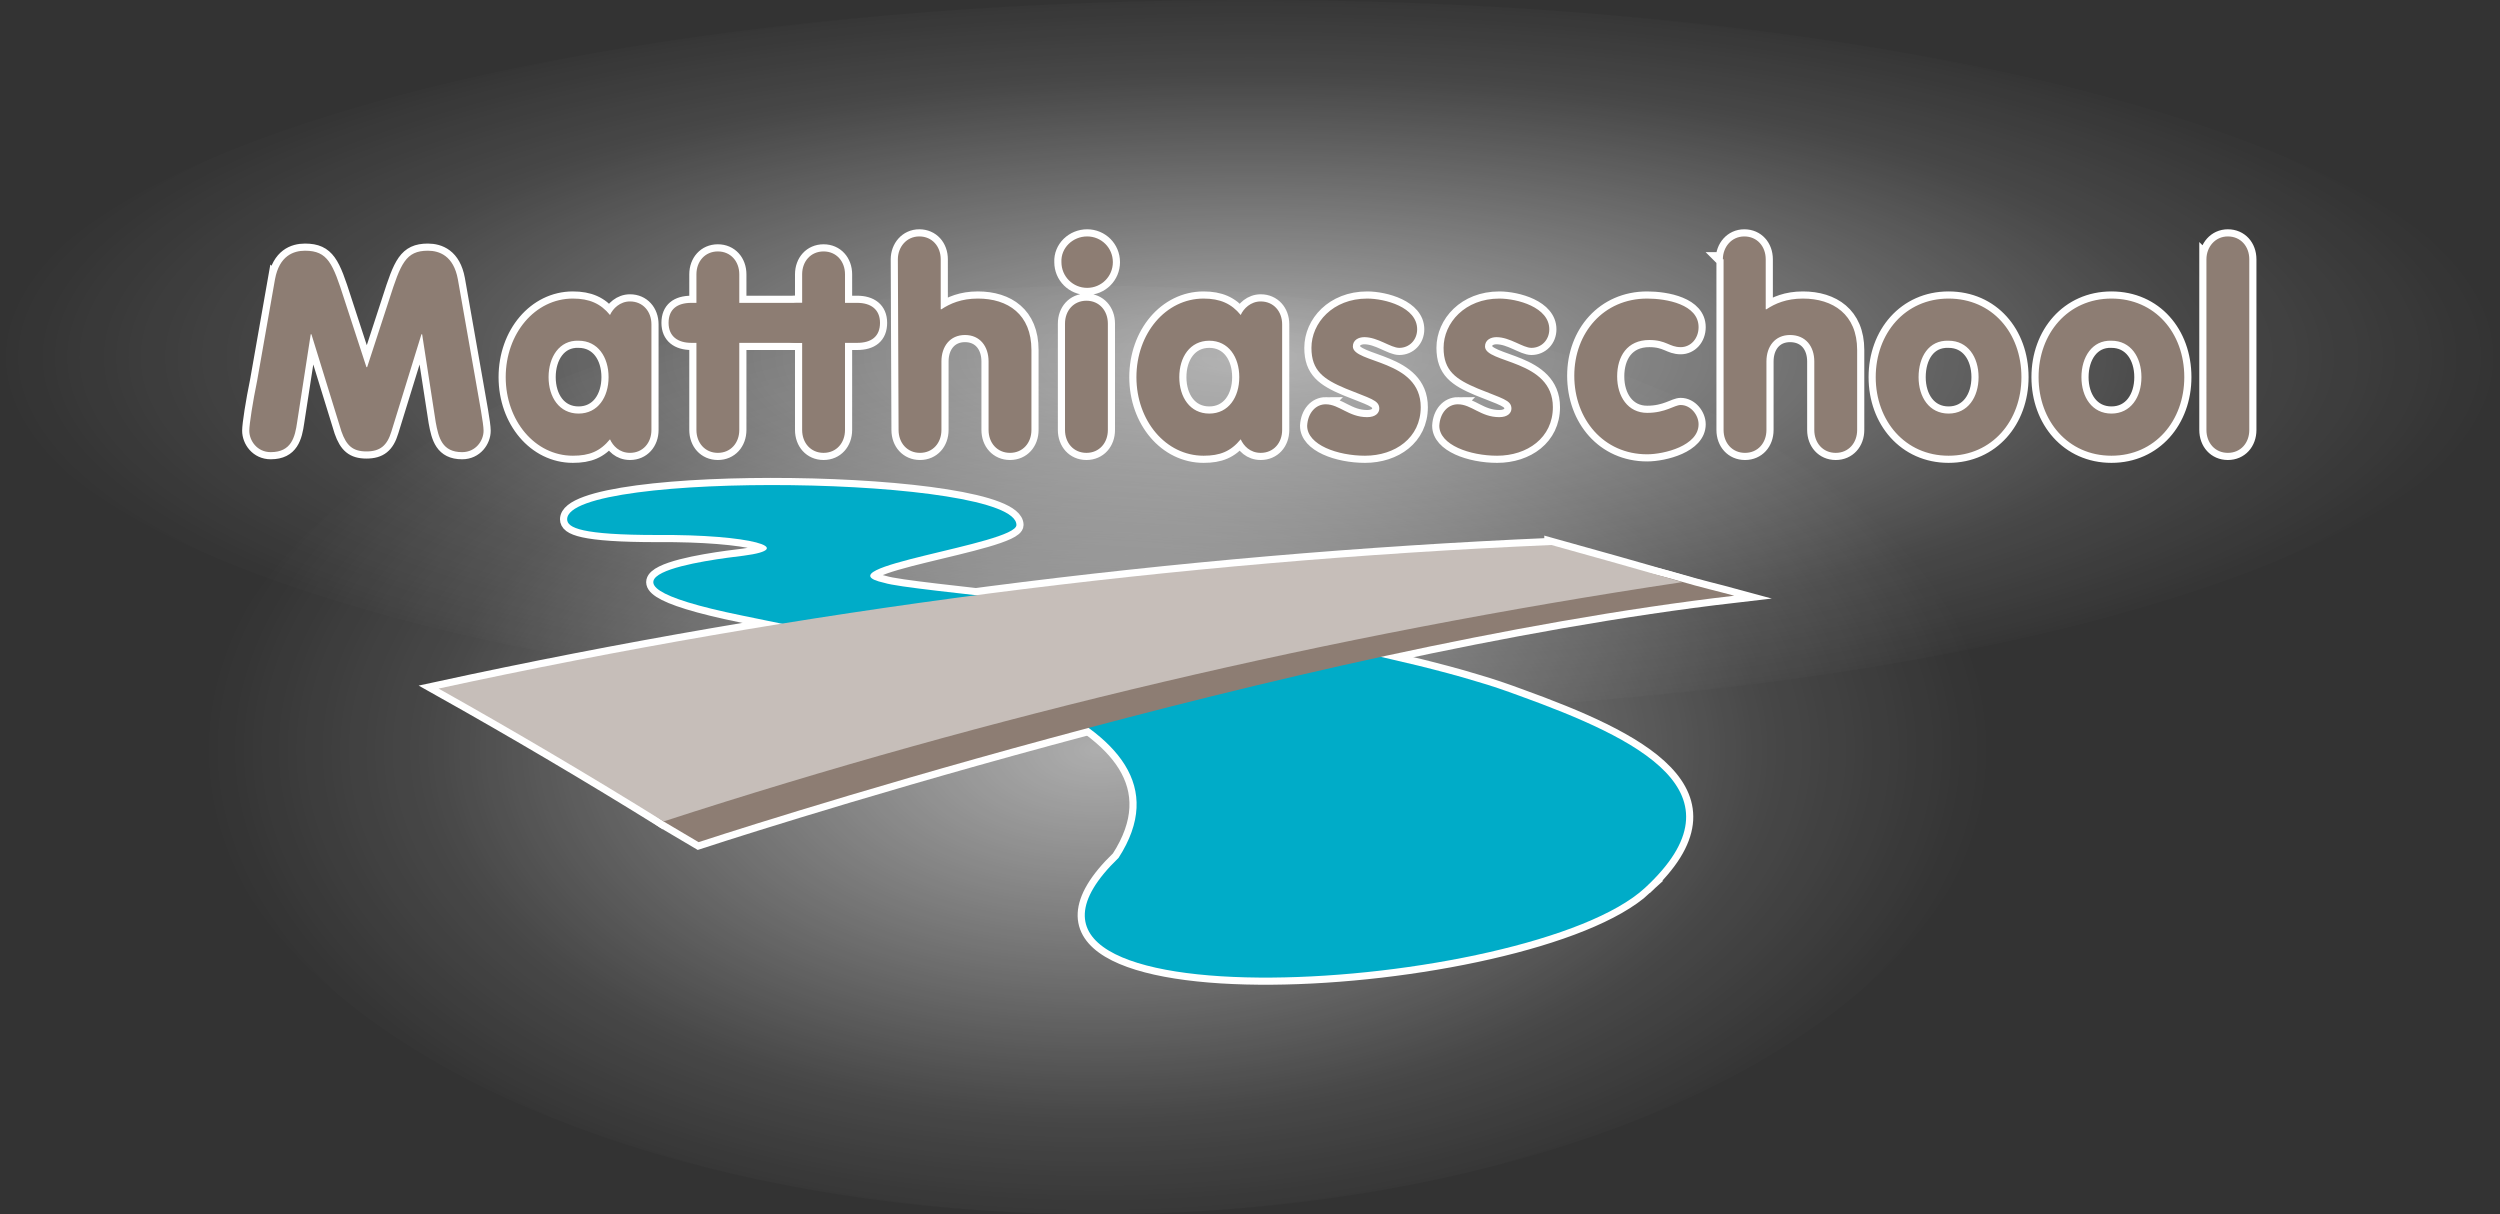 <?xml version="1.0" encoding="UTF-8"?> <svg xmlns="http://www.w3.org/2000/svg" viewBox="0 0 350 170"><rect x="0" y="0" width="350" height="170" fill="#333333" stroke="none"/><style>.st4{fill:#fff;stroke:#fff;stroke-width:2;stroke-miterlimit:10}.st6{fill:#8d7d73}</style><g id="Laag_1"><g id="Laag_2"><radialGradient id="SVGID_1_" cx="158.321" cy="143.111" r="75" gradientTransform="matrix(2.333 0 0 -.7 -194.417 150.178)" gradientUnits="userSpaceOnUse"><stop offset="0" stop-color="#fff" stop-opacity=".6"></stop><stop offset=".75" stop-color="#fff" stop-opacity=".1"></stop><stop offset="1" stop-color="#fff" stop-opacity="0"></stop></radialGradient><ellipse cx="175" cy="50" rx="175" ry="50" fill="url(#SVGID_1_)"></ellipse></g><g id="Laag_2_kopie"><radialGradient id="SVGID_2_" cx="175.481" cy="61.995" r="75" gradientTransform="matrix(1.667 0 0 -.917 -138.87 161.83)" gradientUnits="userSpaceOnUse"><stop offset="0" stop-color="#fff" stop-opacity=".6"></stop><stop offset=".75" stop-color="#fff" stop-opacity=".1"></stop><stop offset="1" stop-color="#fff" stop-opacity="0"></stop></radialGradient><ellipse cx="153.6" cy="105" rx="125" ry="65" fill="url(#SVGID_2_)"></ellipse></g><path class="st4" d="M230.3 124.3c14.5-13.4-1-20.9-17.6-26.9-1.9-.7-3.9-1.4-6-2-2.6-.8-5.3-1.5-8.1-2.2l-5.1-1.2c-1.1-.3-2.3-.5-3.5-.8-1.5-.3-2.9-.6-4.4-.9-27.7-5.4-58-7.5-61.8-8.7-9.5-2.1 18.5-5.4 18.5-8.1 0-6.9-62.9-7.7-62.9-.8 0 1.2 2 2.2 12.6 2.2 13.1-.1 19.8 1.9 12.1 2.9-4.1.5-26.2 3.1-.1 8.4s65.5 13.9 52.6 33.9c-25.2 24.3 57.7 19 73.7 4.2zM38.5 39.1c.6-3.3 2.6-4 4.2-4 3.2 0 3.9 1.8 5.5 6.8l3.1 9.5h.1l3.1-9.5c1.6-5 2.3-6.8 5.4-6.8 1.6 0 3.6.7 4.2 4l2.5 14.2c.5 2.9 1.1 6 1.1 7 0 1.4-1.1 3-3 3-2.8 0-3.3-2-3.7-4.2l-1.9-12.3H59l-4.2 13.6c-.6 2-1.6 2.8-3.5 2.8s-2.8-.8-3.5-2.8l-4.2-13.6h-.1l-1.9 12.3c-.3 2.1-.8 4.2-3.7 4.2-1.9 0-3-1.6-3-3 0-.9.5-4.1 1.1-7l2.5-14.2zm52.7 21.1c0 1.8-1.2 3.2-3 3.2-1.5 0-2.4-1-2.8-1.9-1.4 1.7-2.9 2.3-5.2 2.3-5.3 0-9.4-4.9-9.4-11s4.1-11 9.4-11c2.3 0 3.9.7 5.2 2.3.4-.9 1.4-1.9 2.8-1.9 1.8 0 3 1.4 3 3.2v14.8zm-14.4-7.4c0 2.8 1.5 5.1 4.2 5.1s4.2-2.3 4.2-5.1-1.5-5.1-4.2-5.1c-2.7-.1-4.2 2.3-4.2 5.1zm38.4-4.8h-11.7v12.2c0 1.8-1.2 3.2-3 3.2s-3-1.4-3-3.2V48h-.7c-1.9 0-3.2-.9-3.2-2.8s1.2-2.8 3.2-2.8h.7v-4c0-1.8 1.2-3.2 3-3.2s3 1.4 3 3.2v4h11.7"></path><path class="st4" d="M112.3 48h-.7c-1.9 0-3.2-.9-3.2-2.8s1.2-2.8 3.2-2.8h.7v-4c0-1.8 1.2-3.2 3-3.2s3 1.4 3 3.2v4h1.7c1.9 0 3.2.9 3.2 2.8S122 48 120 48h-1.7v12.2c0 1.8-1.2 3.2-3 3.2s-3-1.4-3-3.2V48zm13.4-11.7c0-1.7 1.2-3.2 3-3.2s3 1.4 3 3.2v7h.1c1.2-.8 2.8-1.5 5.1-1.5 4.2 0 7.5 2.2 7.5 7.2v11.2c0 1.8-1.2 3.2-3 3.2s-3-1.4-3-3.2v-9.6c0-2.1-1.2-3.7-3.3-3.7-2.1 0-3.3 1.6-3.3 3.7v9.6c0 1.8-1.2 3.2-3 3.2s-3-1.4-3-3.2l-.1-23.9zm26.5-3.2c2 0 3.6 1.6 3.6 3.6s-1.6 3.6-3.6 3.6-3.6-1.6-3.6-3.6c-.1-2 1.6-3.6 3.6-3.6zm-3.1 12.2c0-1.8 1.2-3.2 3-3.2s3 1.4 3 3.2v14.9c0 1.8-1.2 3.2-3 3.2s-3-1.4-3-3.2V45.3zm30.4 14.9c0 1.8-1.2 3.2-3 3.2-1.5 0-2.4-1-2.8-1.9-1.4 1.7-2.9 2.3-5.2 2.3-5.3 0-9.4-4.9-9.4-11s4.1-11 9.4-11c2.3 0 3.9.7 5.2 2.3.4-.9 1.4-1.9 2.8-1.9 1.8 0 3 1.4 3 3.2v14.8zm-14.4-7.4c0 2.8 1.5 5.1 4.2 5.1s4.2-2.3 4.2-5.1-1.5-5.1-4.2-5.1-4.2 2.3-4.2 5.1zm20.5 3.8c1.9 0 3.2 1.8 5.8 1.8 1.2 0 1.7-.6 1.7-1.2 0-1.2-1.3-1.4-4.7-2.8-3.1-1.3-4.8-2.5-4.8-5.7 0-3.5 3-6.9 7.8-6.9 2.5 0 7 1.2 7 4.3 0 1.5-1.1 2.6-2.5 2.6-1.2 0-3-1.5-4.9-1.5-.8 0-1.6.4-1.6 1.3 0 2.4 9.5 1.8 9.5 8.5 0 4.3-3.6 6.8-7.8 6.8-3.8 0-8.1-1.5-8.1-4.2.1-1.8 1.2-3 2.6-3zm18.5 0c1.9 0 3.2 1.8 5.8 1.8 1.2 0 1.7-.6 1.7-1.2 0-1.2-1.3-1.4-4.7-2.8-3.1-1.3-4.8-2.5-4.8-5.7 0-3.5 3-6.9 7.8-6.9 2.5 0 7 1.2 7 4.3 0 1.5-1.1 2.6-2.5 2.6-1.2 0-3-1.5-4.9-1.5-.8 0-1.6.4-1.6 1.3 0 2.4 9.5 1.8 9.5 8.5 0 4.3-3.6 6.8-7.8 6.8-3.8 0-8.1-1.5-8.1-4.2.1-1.8 1.2-3 2.6-3zm26.5-14.8c2.7 0 7.2.8 7.2 4 0 1.6-1.1 2.8-2.5 2.8-1.6 0-2-1-4.4-1-3.1 0-4.5 2.3-4.5 5.1s1.5 5.1 4.2 5.1c2.6 0 3.8-1.1 4.7-1.1 1.4 0 2.5 1.4 2.5 2.7 0 3-4.8 4.2-7.2 4.2-6.1 0-10.2-4.9-10.2-11 0-6 4.1-10.8 10.2-10.8zm10.6-5.5c0-1.7 1.2-3.2 3-3.2s3 1.4 3 3.2v7h.1c1.2-.8 2.8-1.5 5.1-1.5 4.2 0 7.6 2.2 7.6 7.2v11.2c0 1.8-1.2 3.2-3 3.2s-3-1.4-3-3.2v-9.6c0-2.1-1.2-3.7-3.4-3.7-2.1 0-3.3 1.6-3.3 3.7v9.6c0 1.8-1.2 3.2-3 3.2s-3-1.4-3-3.2V36.3h-.1zM283 52.8c0 6.1-4.1 11-10.2 11s-10.2-4.9-10.2-11 4.1-11 10.2-11 10.2 4.8 10.2 11zm-14.4 0c0 2.8 1.5 5.1 4.2 5.1s4.2-2.3 4.2-5.1-1.5-5.1-4.2-5.1c-2.8-.1-4.2 2.3-4.2 5.1zm37.2 0c0 6.1-4.1 11-10.2 11s-10.2-4.9-10.2-11 4.1-11 10.2-11 10.2 4.8 10.2 11zm-14.4 0c0 2.8 1.5 5.1 4.2 5.1s4.2-2.3 4.2-5.1-1.5-5.1-4.2-5.1c-2.7-.1-4.2 2.3-4.2 5.1zm17.5-16.5c0-1.7 1.2-3.2 3-3.2s3 1.4 3 3.2v23.9c0 1.8-1.2 3.2-3 3.2s-3-1.4-3-3.2V36.3zM82.1 107.4l10.8 7.6 4.9 2.9s82.9-27.3 145-34.5c-2.2-.6-4.8-1.2-7.5-2-10.5-3.1-22.7-3.9-22.7-3.9L82.1 107.4z"></path><path class="st4" d="M217.2 76.3c-52.9 2.3-105.1 9.1-155.8 20.1 10.7 6 21.2 12.2 31.5 18.6 45.6-14.8 93.3-26.1 142.6-33.5-6.1-1.8-12.2-3.5-18.3-5.2z"></path><path d="M230.3 124.3c14.5-13.4-1-20.9-17.6-26.9-1.9-.7-3.9-1.4-6-2-2.6-.8-5.3-1.5-8.1-2.2l-5.1-1.2c-1.1-.3-2.3-.5-3.5-.8-1.5-.3-2.9-.6-4.4-.9-27.7-5.4-58-7.5-61.8-8.7-9.5-2.1 18.5-5.4 18.5-8.1 0-6.9-62.9-7.7-62.9-.8 0 1.2 2 2.2 12.6 2.2 13.1-.1 19.8 1.9 12.1 2.9-4.1.5-26.2 3.1-.1 8.4s65.5 13.9 52.6 33.9c-25.2 24.3 57.7 19 73.7 4.2z" fill="#00acc8"></path><path class="st6" d="M38.5 39.1c.6-3.3 2.6-4 4.2-4 3.2 0 3.9 1.8 5.5 6.8l3.1 9.5h.1l3.1-9.5c1.6-5 2.3-6.8 5.4-6.8 1.6 0 3.6.7 4.2 4l2.5 14.2c.5 2.9 1.1 6 1.1 7 0 1.4-1.1 3-3 3-2.8 0-3.3-2-3.7-4.2l-1.9-12.3H59l-4.2 13.6c-.6 2-1.6 2.8-3.5 2.8s-2.8-.8-3.5-2.8l-4.2-13.6h-.1l-1.9 12.3c-.3 2.1-.8 4.2-3.7 4.2-1.9 0-3-1.6-3-3 0-.9.5-4.1 1.1-7l2.5-14.2zm52.7 21.1c0 1.8-1.2 3.2-3 3.2-1.5 0-2.4-1-2.8-1.9-1.4 1.7-2.9 2.3-5.2 2.3-5.3 0-9.4-4.9-9.4-11s4.1-11 9.4-11c2.3 0 3.9.7 5.2 2.3.4-.9 1.4-1.9 2.8-1.9 1.8 0 3 1.4 3 3.2v14.8zm-14.4-7.4c0 2.8 1.5 5.1 4.2 5.1s4.2-2.3 4.2-5.1-1.5-5.1-4.2-5.1c-2.7-.1-4.2 2.3-4.2 5.1zm38.4-4.8h-11.7v12.2c0 1.8-1.2 3.2-3 3.2s-3-1.4-3-3.2V48h-.7c-1.9 0-3.2-.9-3.2-2.8s1.2-2.8 3.2-2.8h.7v-4c0-1.8 1.2-3.2 3-3.2s3 1.4 3 3.2v4h11.7"></path><path class="st6" d="M112.3 48h-.7c-1.9 0-3.2-.9-3.2-2.8s1.2-2.8 3.2-2.8h.7v-4c0-1.8 1.2-3.2 3-3.2s3 1.4 3 3.2v4h1.7c1.9 0 3.2.9 3.2 2.8S122 48 120 48h-1.7v12.2c0 1.8-1.2 3.2-3 3.2s-3-1.4-3-3.2V48zm13.4-11.7c0-1.7 1.2-3.2 3-3.2s3 1.4 3 3.2v7h.1c1.2-.8 2.8-1.5 5.1-1.5 4.2 0 7.5 2.2 7.5 7.2v11.2c0 1.8-1.2 3.2-3 3.2s-3-1.4-3-3.2v-9.6c0-2.1-1.2-3.7-3.3-3.7-2.1 0-3.3 1.6-3.3 3.7v9.6c0 1.8-1.2 3.2-3 3.2s-3-1.4-3-3.2l-.1-23.9zm26.5-3.2c2 0 3.6 1.6 3.6 3.6s-1.6 3.6-3.6 3.6-3.6-1.6-3.6-3.6c-.1-2 1.6-3.6 3.6-3.6zm-3.1 12.2c0-1.8 1.2-3.2 3-3.2s3 1.4 3 3.2v14.9c0 1.8-1.2 3.2-3 3.2s-3-1.4-3-3.2V45.3zm30.4 14.9c0 1.8-1.2 3.2-3 3.2-1.5 0-2.4-1-2.8-1.9-1.4 1.7-2.9 2.3-5.2 2.3-5.3 0-9.4-4.9-9.4-11s4.1-11 9.4-11c2.3 0 3.9.7 5.2 2.3.4-.9 1.4-1.9 2.8-1.9 1.8 0 3 1.4 3 3.2v14.8zm-14.4-7.4c0 2.8 1.5 5.1 4.2 5.1s4.2-2.3 4.2-5.1-1.5-5.1-4.2-5.1-4.2 2.3-4.2 5.1zm20.5 3.8c1.9 0 3.2 1.8 5.8 1.8 1.2 0 1.7-.6 1.7-1.2 0-1.2-1.3-1.4-4.7-2.8-3.1-1.3-4.8-2.5-4.8-5.7 0-3.5 3-6.9 7.8-6.9 2.5 0 7 1.2 7 4.3 0 1.5-1.1 2.6-2.5 2.6-1.2 0-3-1.5-4.9-1.5-.8 0-1.6.4-1.6 1.3 0 2.4 9.5 1.8 9.5 8.5 0 4.3-3.6 6.8-7.8 6.8-3.8 0-8.1-1.5-8.1-4.2.1-1.8 1.2-3 2.6-3zm18.5 0c1.9 0 3.2 1.8 5.8 1.8 1.2 0 1.7-.6 1.7-1.2 0-1.2-1.3-1.4-4.7-2.8-3.1-1.3-4.8-2.5-4.8-5.7 0-3.5 3-6.9 7.8-6.9 2.5 0 7 1.2 7 4.3 0 1.5-1.1 2.6-2.5 2.6-1.2 0-3-1.5-4.9-1.5-.8 0-1.6.4-1.6 1.3 0 2.4 9.5 1.8 9.5 8.5 0 4.3-3.6 6.8-7.8 6.8-3.8 0-8.1-1.5-8.1-4.2.1-1.8 1.2-3 2.6-3zm26.5-14.8c2.7 0 7.2.8 7.2 4 0 1.6-1.1 2.8-2.5 2.8-1.6 0-2-1-4.4-1-3.1 0-4.5 2.3-4.5 5.1s1.5 5.1 4.2 5.1c2.6 0 3.8-1.1 4.7-1.1 1.4 0 2.5 1.4 2.5 2.7 0 3-4.8 4.2-7.2 4.2-6.1 0-10.2-4.9-10.2-11 0-6 4.1-10.8 10.2-10.8zm10.6-5.5c0-1.7 1.2-3.2 3-3.2s3 1.4 3 3.2v7h.1c1.2-.8 2.8-1.5 5.1-1.5 4.2 0 7.6 2.2 7.6 7.2v11.2c0 1.8-1.2 3.2-3 3.2s-3-1.4-3-3.2v-9.6c0-2.1-1.2-3.7-3.4-3.7-2.1 0-3.3 1.6-3.3 3.7v9.6c0 1.8-1.2 3.2-3 3.2s-3-1.4-3-3.2V36.3h-.1zM283 52.8c0 6.1-4.1 11-10.2 11s-10.2-4.9-10.2-11 4.1-11 10.2-11 10.2 4.8 10.2 11zm-14.4 0c0 2.8 1.5 5.1 4.2 5.1s4.2-2.3 4.2-5.1-1.5-5.1-4.2-5.1c-2.8-.1-4.2 2.3-4.2 5.1zm37.2 0c0 6.1-4.1 11-10.2 11s-10.2-4.9-10.2-11 4.1-11 10.2-11 10.2 4.8 10.2 11zm-14.4 0c0 2.8 1.5 5.1 4.2 5.1s4.2-2.3 4.2-5.1-1.5-5.1-4.2-5.1c-2.7-.1-4.2 2.3-4.2 5.1zm17.5-16.5c0-1.7 1.2-3.2 3-3.2s3 1.4 3 3.2v23.9c0 1.8-1.2 3.2-3 3.2s-3-1.4-3-3.2V36.3zM82.1 107.4l10.8 7.6 4.9 2.9s82.9-27.3 145-34.5c-2.2-.6-4.8-1.2-7.5-2-10.5-3.1-22.7-3.9-22.7-3.9L82.1 107.4z"></path><path d="M217.2 76.3c-52.9 2.3-105.1 9.1-155.8 20.1 10.7 6 21.2 12.2 31.5 18.6 45.6-14.8 93.3-26.1 142.6-33.5-6.1-1.8-12.2-3.5-18.3-5.2z" fill="#c6beb9"></path></g></svg> 